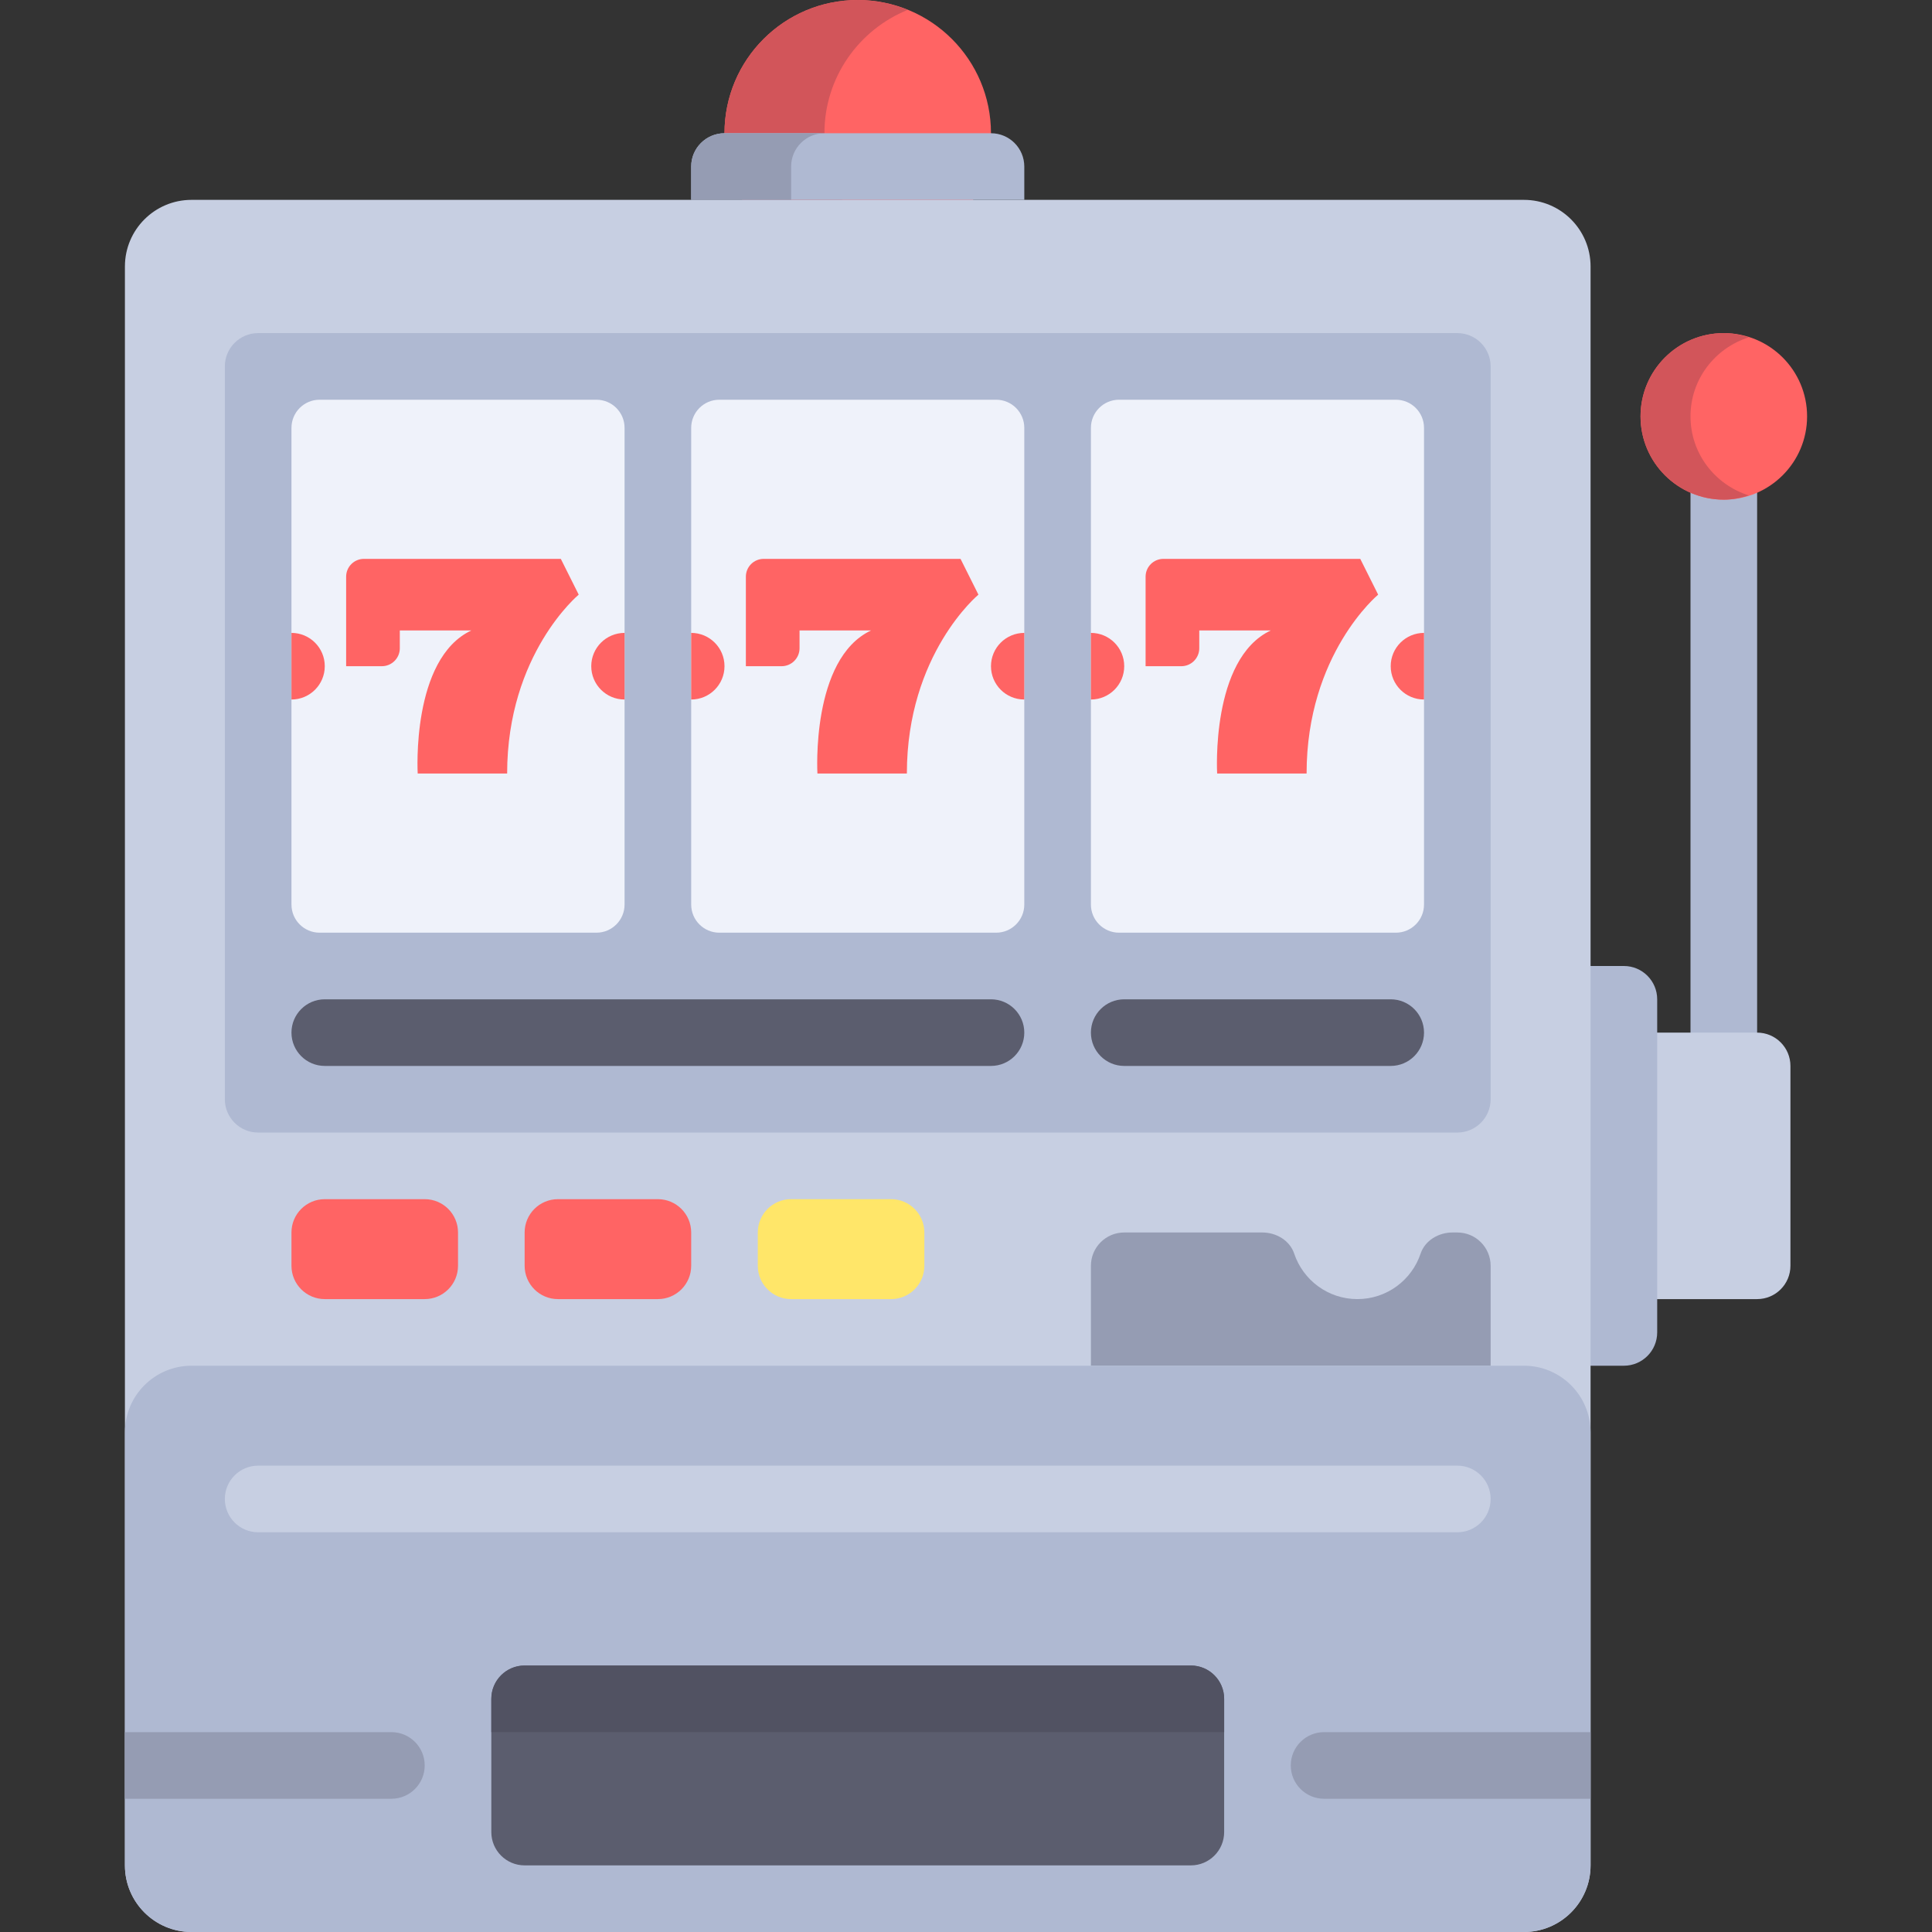 <svg xmlns="http://www.w3.org/2000/svg" xmlns:xlink="http://www.w3.org/1999/xlink" id="Layer_1" x="0px" y="0px" viewBox="0 0 512 512" style="enable-background:new 0 0 512 512;" xml:space="preserve"><rect x="0" y="0" width="512" height="512" fill="#333333" stroke="none"/><rect x="448" y="114.759" style="fill:#AFB9D2;" width="17.655" height="176.552"></rect><path style="fill:#C7CFE2;" d="M465.655,344.276h-35.31c-4.875,0-8.828-3.953-8.828-8.828v-52.966c0-4.875,3.953-8.828,8.828-8.828 h35.31c4.875,0,8.828,3.953,8.828,8.828v52.966C474.483,340.323,470.53,344.276,465.655,344.276z"></path><path style="fill:#AFB9D2;" d="M430.345,361.931h-26.483c-4.875,0-8.828-3.953-8.828-8.828v-88.276c0-4.875,3.953-8.828,8.828-8.828 h26.483c4.875,0,8.828,3.953,8.828,8.828v88.276C439.172,357.978,435.22,361.931,430.345,361.931z"></path><circle style="fill:#FF6464;" cx="227.31" cy="35.31" r="35.31"></circle><path style="fill:#D2555A;" d="M218.483,35.31c0-14.812,9.139-27.448,22.069-32.692C236.457,0.958,232,0,227.31,0 C207.809,0,192,15.809,192,35.31s15.809,35.31,35.31,35.31c4.69,0,9.146-0.958,13.241-2.618 C227.622,62.759,218.483,50.121,218.483,35.31z"></path><path style="fill:#C7CFE2;" d="M403.862,512H50.759c-9.751,0-17.655-7.904-17.655-17.655V70.621c0-9.751,7.904-17.655,17.655-17.655 h353.103c9.751,0,17.655,7.904,17.655,17.655v423.724C421.517,504.095,413.612,512,403.862,512z"></path><path style="fill:#AFB9D2;" d="M386.207,300.138H68.414c-4.875,0-8.828-3.953-8.828-8.828V97.103c0-4.875,3.953-8.828,8.828-8.828 h317.793c4.875,0,8.828,3.953,8.828,8.828V291.31C395.034,296.185,391.082,300.138,386.207,300.138z"></path><path style="fill:#EFF2FA;" d="M158.057,247.172H84.702c-4.12,0-7.46-3.34-7.46-7.46V113.391c0-4.12,3.34-7.46,7.46-7.46h73.355 c4.12,0,7.46,3.34,7.46,7.46v126.321C165.517,243.832,162.177,247.172,158.057,247.172z"></path><g>	<path style="fill:#FF6464;" d="M105.953,167.07h18.964c-16,7.507-14.222,37.927-14.222,37.927h23.704  c0-31.704,18.964-47.409,18.964-47.409l-4.74-9.482H96.449c-2.606,0-4.718,2.112-4.718,4.718v23.727h9.46  c2.631,0,4.764-2.133,4.764-4.764v-4.718H105.953z"></path>	<path style="fill:#FF6464;" d="M77.241,167.724v17.655c4.875,0,8.828-3.953,8.828-8.828S82.116,167.724,77.241,167.724z"></path>	<path style="fill:#FF6464;" d="M165.517,185.379v-17.655c-4.875,0-8.828,3.953-8.828,8.828S160.642,185.379,165.517,185.379z"></path></g><path style="fill:#EFF2FA;" d="M263.988,247.172h-73.355c-4.12,0-7.46-3.34-7.46-7.46V113.391c0-4.12,3.34-7.46,7.46-7.46h73.355 c4.12,0,7.46,3.34,7.46,7.46v126.321C271.448,243.832,268.108,247.172,263.988,247.172z"></path><g>	<path style="fill:#FF6464;" d="M211.884,167.07h18.964c-16,7.507-14.222,37.927-14.222,37.927h23.704  c0-31.704,18.964-47.409,18.964-47.409l-4.74-9.482h-52.172c-2.606,0-4.718,2.112-4.718,4.718v23.727h9.46  c2.631,0,4.764-2.133,4.764-4.764v-4.718H211.884z"></path>	<path style="fill:#FF6464;" d="M183.172,167.724v17.655c4.875,0,8.828-3.953,8.828-8.828S188.047,167.724,183.172,167.724z"></path>	<path style="fill:#FF6464;" d="M271.448,185.379v-17.655c-4.875,0-8.828,3.953-8.828,8.828S266.572,185.379,271.448,185.379z"></path></g><path style="fill:#EFF2FA;" d="M369.919,247.172h-73.355c-4.12,0-7.46-3.34-7.46-7.46V113.391c0-4.12,3.34-7.46,7.46-7.46h73.355 c4.12,0,7.46,3.34,7.46,7.46v126.321C377.379,243.832,374.039,247.172,369.919,247.172z"></path><g>	<path style="fill:#FF6464;" d="M317.815,167.07h18.964c-16,7.507-14.222,37.927-14.222,37.927h23.704  c0-31.704,18.964-47.409,18.964-47.409l-4.74-9.482h-52.172c-2.606,0-4.718,2.112-4.718,4.718v23.727h9.46  c2.631,0,4.764-2.133,4.764-4.764v-4.718H317.815z"></path>	<path style="fill:#FF6464;" d="M289.103,167.724v17.655c4.875,0,8.828-3.953,8.828-8.828S293.978,167.724,289.103,167.724z"></path>	<path style="fill:#FF6464;" d="M377.379,185.379v-17.655c-4.875,0-8.828,3.953-8.828,8.828S372.503,185.379,377.379,185.379z"></path></g><g>	<path style="fill:#5B5D6E;" d="M368.552,282.483h-70.621c-4.875,0-8.828-3.953-8.828-8.828l0,0c0-4.875,3.953-8.828,8.828-8.828  h70.621c4.875,0,8.828,3.953,8.828,8.828l0,0C377.379,278.53,373.427,282.483,368.552,282.483z"></path>	<path style="fill:#5B5D6E;" d="M262.621,282.483H86.069c-4.875,0-8.828-3.953-8.828-8.828l0,0c0-4.875,3.953-8.828,8.828-8.828  h176.552c4.875,0,8.828,3.953,8.828,8.828l0,0C271.448,278.53,267.496,282.483,262.621,282.483z"></path></g><path style="fill:#AFB9D2;" d="M271.448,52.966h-88.276v-8.828c0-4.875,3.953-8.828,8.828-8.828h70.621 c4.875,0,8.828,3.953,8.828,8.828V52.966z"></path><path style="fill:#959CB3;" d="M218.483,35.31H192c-4.875,0-8.828,3.953-8.828,8.828v8.828h26.483v-8.828 C209.655,39.263,213.607,35.31,218.483,35.31z"></path><g>	<path style="fill:#FF6464;" d="M112.552,344.276H86.069c-4.875,0-8.828-3.953-8.828-8.828v-8.828c0-4.875,3.953-8.828,8.828-8.828  h26.483c4.875,0,8.828,3.953,8.828,8.828v8.828C121.379,340.323,117.427,344.276,112.552,344.276z"></path>	<path style="fill:#FF6464;" d="M174.345,344.276h-26.483c-4.875,0-8.828-3.953-8.828-8.828v-8.828c0-4.875,3.953-8.828,8.828-8.828  h26.483c4.875,0,8.828,3.953,8.828,8.828v8.828C183.172,340.323,179.22,344.276,174.345,344.276z"></path></g><path style="fill:#FFE669;" d="M236.138,344.276h-26.483c-4.875,0-8.828-3.953-8.828-8.828v-8.828c0-4.875,3.953-8.828,8.828-8.828 h26.483c4.875,0,8.828,3.953,8.828,8.828v8.828C244.966,340.323,241.013,344.276,236.138,344.276z"></path><path style="fill:#959CB3;" d="M386.207,326.621h-1.282c-3.689,0-7.284,2.109-8.455,5.608c-2.344,7.001-8.956,12.047-16.746,12.047 c-7.79,0-14.402-5.046-16.746-12.047c-1.171-3.499-4.765-5.608-8.455-5.608h-36.593c-4.875,0-8.828,3.953-8.828,8.828v26.483 h105.931v-26.483C395.034,330.573,391.082,326.621,386.207,326.621z"></path><path style="fill:#AFB9D2;" d="M403.862,512H50.759c-9.751,0-17.655-7.904-17.655-17.655V379.586 c0-9.751,7.904-17.655,17.655-17.655h353.103c9.751,0,17.655,7.904,17.655,17.655v114.759C421.517,504.095,413.612,512,403.862,512z "></path><path style="fill:#5B5D6E;" d="M315.586,494.345H139.034c-4.875,0-8.828-3.953-8.828-8.828v-35.31c0-4.875,3.953-8.828,8.828-8.828 h176.552c4.875,0,8.828,3.953,8.828,8.828v35.31C324.414,490.392,320.461,494.345,315.586,494.345z"></path><path style="fill:#515262;" d="M130.207,450.207v8.828h194.207v-8.828c0-4.875-3.953-8.828-8.828-8.828H139.034 C134.159,441.379,130.207,445.331,130.207,450.207z"></path><g>	<path style="fill:#959CB3;" d="M33.103,476.69h70.621c4.875,0,8.828-3.953,8.828-8.828l0,0c0-4.875-3.953-8.828-8.828-8.828H33.103  V476.69z"></path>	<path style="fill:#959CB3;" d="M421.517,459.034h-70.621c-4.875,0-8.828,3.953-8.828,8.828l0,0c0,4.875,3.953,8.828,8.828,8.828  h70.621V459.034z"></path></g><path style="fill:#C7CFE2;" d="M386.207,406.069H68.414c-4.875,0-8.828-3.953-8.828-8.828l0,0c0-4.875,3.953-8.828,8.828-8.828 h317.793c4.875,0,8.828,3.953,8.828,8.828l0,0C395.034,402.116,391.082,406.069,386.207,406.069z"></path><circle style="fill:#FF6464;" cx="456.828" cy="110.345" r="22.069"></circle><path style="fill:#D2555A;" d="M448,110.345c0-9.866,6.517-18.121,15.448-20.946c-2.103-0.665-4.298-1.123-6.621-1.123 c-12.189,0-22.069,9.88-22.069,22.069c0,12.188,9.88,22.069,22.069,22.069c2.323,0,4.518-0.458,6.621-1.123 C454.517,128.466,448,120.21,448,110.345z"></path><g></g><g></g><g></g><g></g><g></g><g></g><g></g><g></g><g></g><g></g><g></g><g></g><g></g><g></g><g></g></svg>